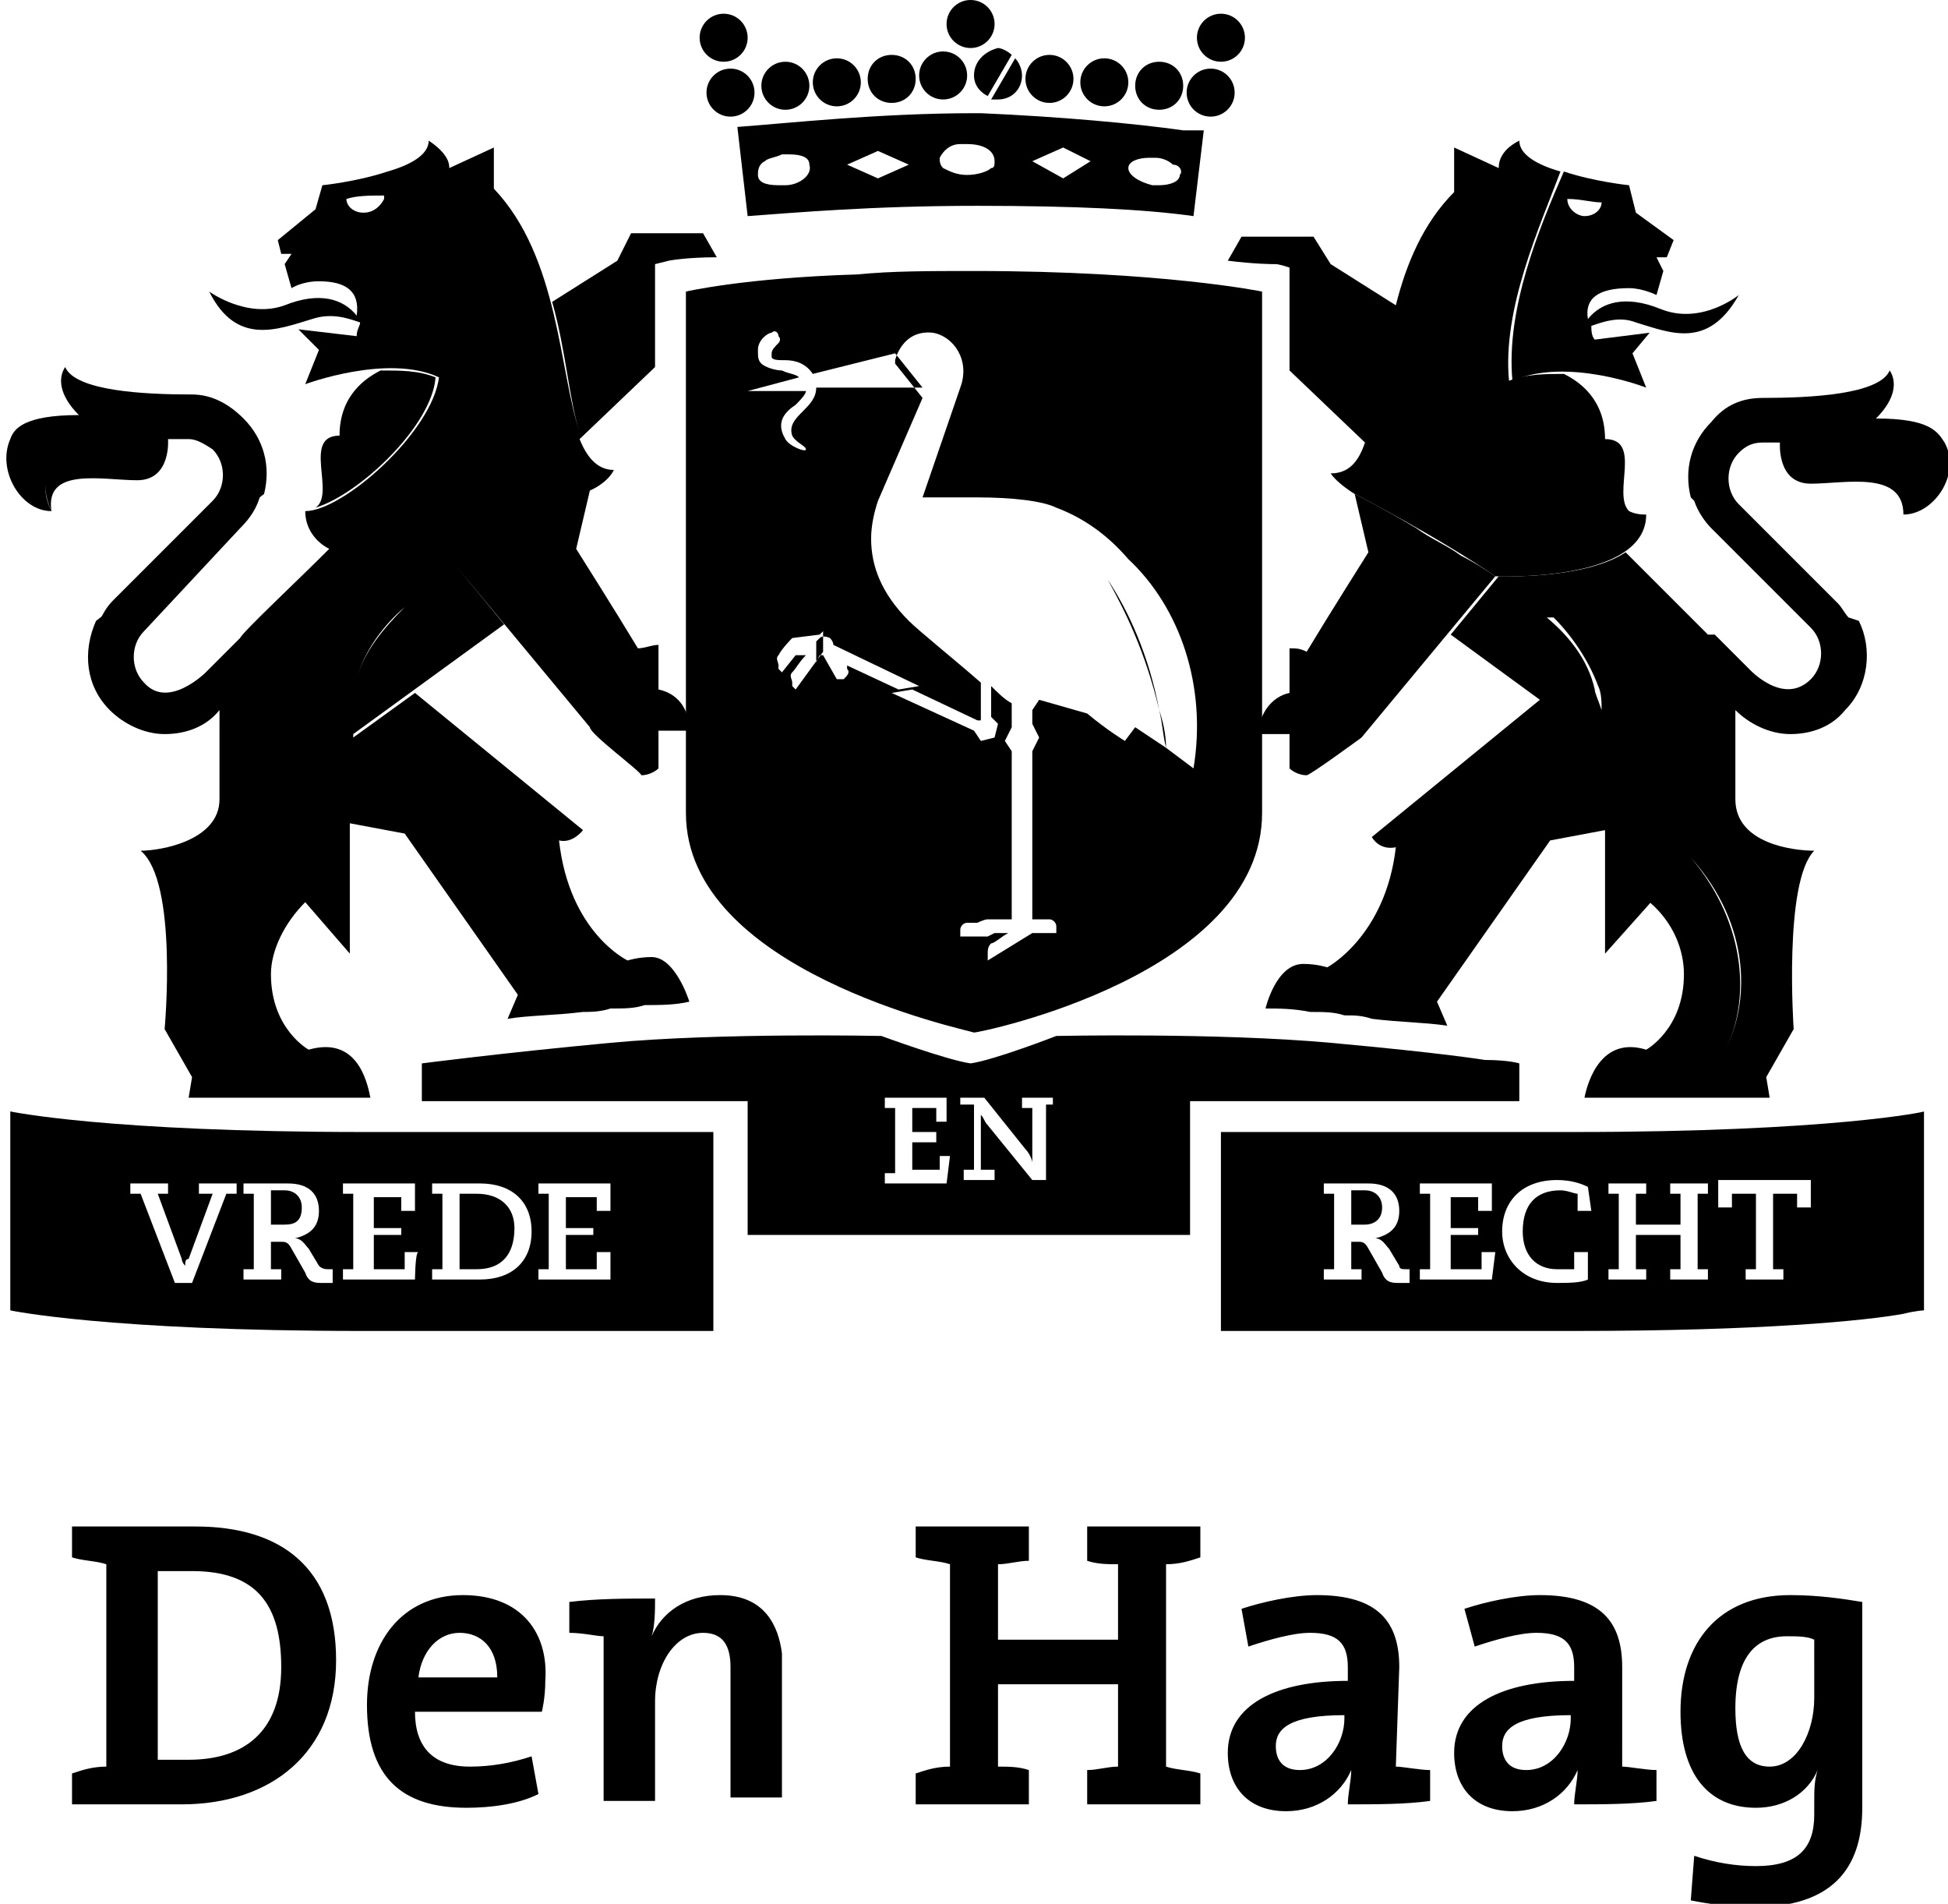 <?xml version="1.0" encoding="utf-8"?>
<!-- Generator: Adobe Illustrator 27.1.1, SVG Export Plug-In . SVG Version: 6.00 Build 0)  -->
<svg version="1.1" id="Layer_2_00000079447364177722030660000017918614105146603690_"
	 xmlns="http://www.w3.org/2000/svg" xmlns:xlink="http://www.w3.org/1999/xlink" x="0px" y="0px" viewBox="0 0 56.8 55.5"
	 style="enable-background:new 0 0 56.8 55.5;" xml:space="preserve">
<path d="M5.7,44.5c-1,0-2,0-2.6,0h-1v0.9c0.3,0.1,0.7,0.1,1,0.2v5.9c-0.4,0-0.7,0.1-1,0.2v0.9h1c0.4,0,1.4,0,2.2,0
	c2.6,0,4.5-1.5,4.5-4.2S8.2,44.5,5.7,44.5L5.7,44.5z M5.5,51.3c-0.3,0-0.6,0-0.9,0v-5.5c0.2,0,0.6,0,1,0c1.9,0,2.6,1,2.6,2.8
	C8.2,50.5,7.1,51.3,5.5,51.3L5.5,51.3z M13.5,46.5c-1.8,0-2.8,1.4-2.8,3.2c0,2.1,1,3,2.9,3c0.7,0,1.5-0.1,2.1-0.4l-0.2-1.1
	c-0.6,0.2-1.2,0.3-1.8,0.3c-1.1,0-1.6-0.6-1.6-1.6h3.7c0,0,0.1-0.4,0.1-0.9C16,47.6,15.2,46.5,13.5,46.5L13.5,46.5z M12.2,48.9
	c0.1-0.8,0.6-1.3,1.2-1.3s1.1,0.4,1.1,1.3H12.2z M21,46.5c-1,0-1.7,0.5-2,1.2h0c0.1-0.3,0.1-0.8,0.1-1.1c-0.8,0-1.7,0-2.5,0.1v0.9
	c0.4,0,0.8,0.1,1,0.1v4.8h1.5v-2.9c0-1.1,0.6-2,1.4-2c0.6,0,0.8,0.4,0.8,1v3.8h1.5v-4.2C22.7,47.4,22.3,46.5,21,46.5L21,46.5z
	 M47.3,48.6c0-1.3-0.6-2.1-2.4-2.1c-0.7,0-1.6,0.2-2.2,0.4L43,48c0.6-0.2,1.3-0.4,1.8-0.4c0.8,0,1.1,0.3,1.1,1V49
	c-2.1,0-3.5,0.7-3.5,2.1c0,1,0.6,1.7,1.7,1.7c0.9,0,1.6-0.5,1.9-1.2h0c0,0.3-0.1,0.7-0.1,1c0.8,0,1.7,0,2.4-0.1v-0.9
	c-0.3,0-0.8-0.1-1-0.1L47.3,48.6L47.3,48.6z M45.8,50.1c0,0.7-0.5,1.5-1.3,1.5c-0.5,0-0.7-0.3-0.7-0.7c0-0.5,0.4-0.9,2-0.9V50.1z
	 M52.2,46.5c-2.1,0-3.2,1.4-3.2,3.4c0,1.8,0.8,2.8,2.2,2.8c0.8,0,1.5-0.4,1.8-1.1h0c-0.1,0.3-0.1,0.6-0.1,0.9v0.4
	c0,1-0.5,1.5-1.7,1.5c-0.6,0-1.2-0.1-1.8-0.3l-0.1,1.3c0.5,0.1,1.2,0.2,1.8,0.2c2.3,0,3.2-1.1,3.2-2.9v-6
	C53.7,46.6,53,46.5,52.2,46.5L52.2,46.5z M52.9,49.5c0,1-0.5,2-1.3,2c-0.7,0-1-0.6-1-1.7c0-1.5,0.6-2.1,1.5-2.1c0.3,0,0.6,0,0.8,0.1
	V49.5z M31.7,45.5c0.3,0.1,0.6,0.1,0.9,0.1v2.2h-3.5v-2.2c0.3,0,0.6-0.1,0.9-0.1v-1h-3.3v0.9c0.3,0.1,0.7,0.1,1,0.2v5.9
	c-0.4,0-0.7,0.1-1,0.2v0.9H30v-1c-0.3-0.1-0.6-0.1-0.9-0.1v-2.4h3.5v2.4c-0.3,0-0.6,0.1-0.9,0.1v1h3.3v-0.9c-0.3-0.1-0.7-0.1-1-0.2
	v-5.9c0.4,0,0.7-0.1,1-0.2v-0.9h-3.3C31.7,44.5,31.7,45.5,31.7,45.5z M40.8,48.6c0-1.3-0.6-2.1-2.4-2.1c-0.7,0-1.6,0.2-2.2,0.4
	l0.2,1.1c0.6-0.2,1.3-0.4,1.8-0.4c0.8,0,1.1,0.3,1.1,1V49c-2.1,0-3.5,0.7-3.5,2.1c0,1,0.6,1.7,1.7,1.7c0.9,0,1.6-0.5,1.9-1.2h0
	c0,0.3-0.1,0.7-0.1,1c0.8,0,1.7,0,2.4-0.1v-0.9c-0.3,0-0.8-0.1-1-0.1L40.8,48.6L40.8,48.6z M39.2,50.1c0,0.7-0.5,1.5-1.3,1.5
	c-0.5,0-0.7-0.3-0.7-0.7c0-0.5,0.4-0.9,2-0.9V50.1z"/>
<path d="M13.9,34.8h-0.5V37h0.5c0.7,0,1.1-0.4,1.1-1.2C15,35.2,14.6,34.8,13.9,34.8z"/>
<path d="M8.8,35.2c0-0.3-0.2-0.5-0.5-0.5H7.9v1h0.4C8.6,35.7,8.8,35.6,8.8,35.2z"/>
<path d="M10.6,33c-7.5,0-10.3-0.6-10.3-0.6v5.8c0,0,2.8,0.6,10.3,0.6h10.2V33C20.9,33,10.7,33,10.6,33z M6.9,34.8H6.6l-1,2.6H5.1
	l-1-2.6H3.8v-0.3h0h1.1v0.3H4.6l0.7,1.9c0,0.1,0.1,0.2,0.1,0.2h0c0-0.1,0-0.2,0.1-0.2l0.7-1.9H5.8v-0.3h1.1L6.9,34.8L6.9,34.8z
	 M9.7,37.4H9.4c-0.2,0-0.4,0-0.5-0.3l-0.4-0.7c-0.1-0.2-0.2-0.2-0.3-0.2H7.9V37h0.3v0.3H7.1V37h0.3v-2.2H7.1v-0.3h1.3
	c0.6,0,0.9,0.3,0.9,0.8c0,0.5-0.3,0.7-0.7,0.8l0,0c0.2,0,0.3,0.2,0.4,0.3l0.3,0.5C9.4,37,9.5,37,9.6,37h0.1L9.7,37.4L9.7,37.4z
	 M12.1,37.3H10V37h0.3v-2.2H10v-0.3h2.1v0.8h-0.4l0-0.4h-0.8v0.9h0.8V36h-0.8v1h0.9l0-0.5h0.4C12.1,36.5,12.1,37.4,12.1,37.3z
	 M14,37.3h-1.4V37h0.3v-2.2h-0.3v-0.3H14c0.9,0,1.5,0.5,1.5,1.4S14.9,37.3,14,37.3L14,37.3z M17.8,37.3h-2.1V37h0.3v-2.2h-0.3v-0.3
	h2.1v0.8h-0.4l0-0.4h-0.9v0.9h0.8V36h-0.8v1h0.9l0-0.5h0.4L17.8,37.3L17.8,37.3z"/>
<path d="M40.3,35.2c0-0.3-0.2-0.5-0.5-0.5h-0.4v1h0.4C40,35.7,40.3,35.6,40.3,35.2z"/>
<path d="M45.9,33H35.6v5.8h10.3c5.5,0,8.5-0.3,9.6-0.5l0,0c0.4-0.1,0.6-0.1,0.6-0.1l0,0l0,0v-5.8C56.2,32.4,53.4,33,45.9,33L45.9,33
	z M41.1,37.4h-0.3c-0.2,0-0.4,0-0.5-0.3l-0.4-0.7c-0.1-0.2-0.2-0.2-0.3-0.2h-0.2V37h0.3v0.3h-1.1V37h0.3v-2.2h-0.3v-0.3h1.3
	c0.6,0,0.9,0.3,0.9,0.8c0,0.5-0.3,0.7-0.7,0.8l0,0c0.2,0,0.3,0.2,0.4,0.3l0.3,0.5C40.8,37,40.9,37,41,37h0.1L41.1,37.4L41.1,37.4z
	 M43.5,37.3h-2.1V37h0.3v-2.2h-0.3v-0.3h2.1v0.8h-0.4l0-0.4h-0.8v0.9h0.8V36h-0.8v1h0.9l0-0.5h0.4L43.5,37.3L43.5,37.3z M46.4,35.3
	H46v-0.5c-0.1,0-0.3-0.1-0.5-0.1c-0.7,0-1.1,0.4-1.1,1.2c0,0.7,0.4,1.1,1,1.1c0.2,0,0.4,0,0.5,0v-0.5h0.4v0.8
	c-0.2,0.1-0.6,0.1-0.9,0.1c-1,0-1.6-0.7-1.6-1.5c0-0.9,0.6-1.5,1.6-1.5c0.4,0,0.7,0.1,0.9,0.2L46.4,35.3L46.4,35.3z M49.8,34.8h-0.3
	V37h0.3v0.3h-1.1V37H49v-1h-1.3v1h0.3v0.3h-1.1V37h0.3v-2.2h-0.3v-0.3h1.1v0.3h-0.3v0.9H49v-0.9h-0.3v-0.3h1.1V34.8z M52.4,35.2
	v-0.4h-0.7V37H52v0.3h-1.1V37h0h0.3v-2.2h-0.7v0.4h-0.4v-0.8h2.7v0.8H52.4L52.4,35.2z"/>
<circle cx="27.5" cy="2.2" r="0.7"/>
<path d="M26,3c0.4,0,0.7-0.3,0.7-0.7c0-0.4-0.3-0.7-0.7-0.7s-0.7,0.3-0.7,0.7S25.6,3,26,3z"/>
<circle cx="28.3" cy="0.7" r="0.7"/>
<circle cx="24.4" cy="2.4" r="0.7"/>
<path d="M28.4,2.2c0,0.3,0.2,0.5,0.4,0.6l0.7-1.2c-0.1-0.1-0.3-0.2-0.4-0.2C28.7,1.5,28.4,1.8,28.4,2.2L28.4,2.2z"/>
<circle cx="21.1" cy="1.1" r="0.7"/>
<circle cx="22.9" cy="2.5" r="0.7"/>
<circle cx="21.3" cy="2.7" r="0.7"/>
<circle cx="30.6" cy="2.3" r="0.7"/>
<path d="M33.8,3.2c0.4,0,0.7-0.3,0.7-0.7c0-0.4-0.3-0.7-0.7-0.7s-0.7,0.3-0.7,0.7S33.4,3.2,33.8,3.2z"/>
<path d="M29.1,2.9c0.4,0,0.7-0.3,0.7-0.7c0-0.2-0.1-0.4-0.2-0.5l-0.7,1.2C28.9,2.9,29,2.9,29.1,2.9L29.1,2.9z"/>
<circle cx="32.2" cy="2.4" r="0.7"/>
<circle cx="35.6" cy="1.1" r="0.7"/>
<circle cx="35.3" cy="2.7" r="0.7"/>
<path d="M28.6,3.3L28.6,3.3c-0.1,0-0.1,0-0.2,0c-2.8,0-5.5,0.3-6.9,0.4l0.3,2.6C23.2,6.2,25.4,6,28.5,6c2.8,0,4.9,0.1,6.3,0.3l0,0
	c0,0,0,0,0,0l0.3-2.5c-0.2,0-0.4,0-0.6,0C33.1,3.6,30.9,3.4,28.6,3.3L28.6,3.3z M34.4,5.1c0,0.2-0.3,0.3-0.6,0.3c-0.1,0-0.1,0-0.2,0
	c-0.4-0.1-0.7-0.3-0.7-0.5c0-0.2,0.3-0.3,0.6-0.3c0.1,0,0.1,0,0.2,0c0.2,0,0.4,0.1,0.5,0.2C34.4,4.8,34.5,5,34.4,5.1z M31.8,4.7
	L31,5.2l-0.9-0.5L31,4.3L31.8,4.7z M28,4.2L28,4.2c0.1,0,0.1,0,0.2,0c0.5,0,0.8,0.2,0.8,0.5c0,0.1,0,0.2-0.1,0.2
	c-0.1,0.1-0.4,0.2-0.7,0.2c-0.3,0-0.5-0.1-0.7-0.2l0,0c-0.1-0.1-0.1-0.2-0.1-0.3C27.5,4.4,27.7,4.2,28,4.2z M22.9,5.4
	c-0.1,0-0.1,0-0.2,0c-0.4,0-0.6-0.1-0.6-0.3c0-0.1,0-0.3,0.2-0.4c0.1-0.1,0.3-0.1,0.5-0.2c0.1,0,0.1,0,0.2,0c0.4,0,0.6,0.1,0.6,0.3
	C23.7,5.1,23.3,5.4,22.9,5.4z M25.6,5.2l-0.9-0.4l0.9-0.4l0.9,0.4L25.6,5.2L25.6,5.2z"/>
<path d="M43.3,30.9L34.7,32l0,0L43.3,30.9c0,0-1.2-0.2-4.5-0.5s-8-0.2-8-0.2S29,30.9,28.3,31c-0.7-0.1-2.6-0.8-2.6-0.8
	s-4.7-0.1-7.9,0.2S12.3,31,12.3,31l9.9,0.6L12.3,31v1.1c6.7,0,9.5,0,9.5,0V36c0.8,0,1.5,0,2.3,0c1.4,0,2.8,0,4.2,0
	c2.2,0,4.3,0,6.4,0v-3.9h9.6V31C44.3,31,44,30.9,43.3,30.9L43.3,30.9z M27.6,34.5h-1.8v-0.3h0.3v-1.9h-0.3v-0.3h1.8v0.7h-0.3l0-0.4
	h-0.7V33h0.7v0.3h-0.7v0.8h0.8l0-0.4h0.3L27.6,34.5L27.6,34.5z M30.7,32.2h-0.2v2.2h-0.4l-1.3-1.6c-0.1-0.1-0.1-0.2-0.2-0.3h0l0,1.6
	H29v0.3h-0.9v-0.3h0.3v-1.9H28V32h0.7l1.2,1.5c0.1,0.1,0.2,0.3,0.2,0.4h0v-1.6h-0.3v-0.3h0.9L30.7,32.2L30.7,32.2z"/>
<path d="M4,14c1,0,0.9-1.2,0.9-1.2h0.6c0.2,0,0.4,0.1,0.7,0.3c0.4,0.4,0.4,1.1,0,1.5l-2.9,2.9c-0.2,0.2-0.3,0.4-0.4,0.6l4.8-3.7
	c0.2-0.8,0-1.6-0.6-2.2c-0.4-0.4-0.9-0.7-1.5-0.7c-1.4,0-3.4-0.1-3.7-0.8c-0.2,0.3-0.2,0.8,0.4,1.4c-1.6,0-1.9,0.4-2,0.7
	c-0.4,0.9,0.3,2.1,1.2,2.1c-0.4-0.8-0.1-1.5,0.5-1.9c-0.6,0.4-0.9,1-0.5,1.9C1.3,13.6,3,14,4,14L4,14z M3.1,12.8
	C3.1,12.8,3,12.8,3.1,12.8C3,12.8,3,12.8,3.1,12.8L3.1,12.8L3.1,12.8z M2.9,12.8L2.9,12.8L2.9,12.8z M1.9,13C1.9,13,1.8,13,1.9,13
	C1.8,13.1,1.9,13,1.9,13z"/>
<path d="M9.2,14.8L9.2,14.8c1.3-0.4,3.4-2.4,3.5-3.8c-0.5-0.2-1-0.2-1.6-0.2c-0.4,0.2-1.2,0.7-1.2,1.9C8.8,12.7,9.8,14.4,9.2,14.8
	L9.2,14.8z"/>
<path d="M18.7,22.6c0.2,0,0.4-0.1,0.5-0.2v-1.1h0.9c0-0.7-0.4-1.1-0.9-1.2v-1.3c-0.2,0-0.4,0.1-0.6,0.1c-0.6-1-1.8-2.9-1.8-2.9
	l0.4-1.7c0,0,0.5-0.2,0.7-0.6c-0.5,0-0.8-0.4-1-0.9l2.2-2.1v-3l0.4-0.1c0,0,0.5-0.1,1.4-0.1l-0.4-0.7h-2.1L18,7.6l-1.9,1.2
	c0.4,1.4,0.5,2.9,0.8,3.8c-0.6-1.8-0.6-5.1-2.5-7.1V4.3l-1.3,0.6c0-0.1,0-0.4-0.6-0.8c0,0.4-0.5,0.7-1.2,0.9c0,0,0,0,0,0
	c-0.9,0.3-1.9,0.4-1.9,0.4L9.2,6.1L8.1,7l0.1,0.4l0.3,0L8.3,7.7l0.2,0.7c0,0,0.3-0.2,0.8-0.2c0.8,0,1.2,0.3,1.1,1
	c-0.4-0.5-1.1-0.7-2.1-0.3C7.2,9.3,6.1,8.5,6.1,8.5c0.8,1.6,2,1.1,3,0.8c0.6-0.2,1.1,0,1.4,0.1c0,0.1-0.1,0.2-0.1,0.4L8.7,9.6
	l0.6,0.6l-0.4,1c0,0,2.4-0.9,3.9-0.2c0-0.2,0-0.4,0-0.6c0,0.2,0,0.4,0,0.6c-0.2,1.6-2.8,3.9-3.9,3.9c0,0.5,0.3,0.9,0.7,1.1
	C8.6,17,7.1,18.4,7,18.6h0l-1,1c0,0-1.1,1.1-1.8,0.3c-0.4-0.4-0.4-1.1,0-1.5L7,15.4c0.3-0.3,0.5-0.6,0.6-1l-4.8,3.7
	c-0.4,0.9-0.3,1.9,0.4,2.6c0.4,0.4,1,0.7,1.6,0.7s1.2-0.2,1.6-0.7v2.6c0,1.2-1.7,1.5-2.3,1.5C5.2,25.7,4.8,30,4.8,30l0.8,1.4L5.5,32
	C6,32,6.6,32,7.2,32l0,0c0.7,0,1.5,0,2.2,0h1.4c-0.1-0.5-0.4-1.8-1.8-1.4c0,0-1.1-0.6-1.1-2.2c0-0.7,0.4-1.5,1-2.1l1.3,1.5
	c0-0.5,0-2.7,0-4.5l0,0V24l1.6,0.3l3.3,4.7l-0.3,0.7c0.6-0.1,1.4-0.1,2.2-0.2l-2.7-5.3l0,0l2.7,5.3c0.2,0,0.5,0,0.8-0.1
	c0.4,0,0.7,0,1-0.1c0.4,0,0.9,0,1.3-0.1c0,0-0.4-1.3-1.1-1.3c-0.4,0-0.7,0.1-0.7,0.1s-1.7-0.8-2-3.5c0.4,0.1,0.7-0.3,0.7-0.3l-4.9-4
	l-1.8,1.3c0,0.3,0,0.6,0,1c0-1.1,0-1.9,0-1.9c0-0.3,0.1-0.5,0.1-0.8c0.2-0.8,0.8-1.6,1.4-2.1h0c-0.6,0.6-1.2,1.3-1.4,2.1
	c-0.1,0.3-0.1,0.5-0.1,0.8v0.8l4.4-3.2l-1.4-1.7l0,0l3.9,4.7C17.2,21.4,18.7,22.5,18.7,22.6L18.7,22.6L14.2,16c0,0,0,0,0,0
	L18.7,22.6L18.7,22.6z M10.4,9.2C10.4,9.2,10.4,9.2,10.4,9.2C10.4,9.2,10.4,9.2,10.4,9.2z M17,12.8C17,12.8,16.9,12.7,17,12.8
	C16.9,12.7,16.9,12.7,17,12.8z M10.6,6.2c-0.3,0-0.5-0.2-0.5-0.4c0.3-0.1,0.7-0.1,1.1-0.1c0,0,0,0.1,0,0.1C11.1,6,10.9,6.2,10.6,6.2
	z"/>
<path d="M28.3,30.1L28.3,30.1L28.3,30.1L28.3,30.1z"/>
<path d="M56.7,12.9c-0.2-0.3-0.4-0.7-2-0.7c0.6-0.6,0.6-1.1,0.4-1.4c-0.3,0.7-2.3,0.8-3.7,0.8c-0.6,0-1.1,0.2-1.5,0.7
	c-0.6,0.6-0.8,1.4-0.6,2.2l0.1,0.1c0.1,0.3,0.3,0.6,0.5,0.8l2.9,2.9c0.4,0.4,0.4,1.1,0,1.5c-0.8,0.8-1.8-0.3-1.8-0.3l-1-1l-0.2,0
	c-0.4-0.4-1.6-1.6-2.4-2.4c-1.2,0.8-3.7,0.7-3.7,0.7s0,0,0.1,0c0,0-0.1,0-0.1,0l-1.4,1.7l2.6,1.9l-4.9,4c0,0,0.2,0.4,0.7,0.3
	c-0.3,2.6-2,3.5-2,3.5s-0.3-0.1-0.7-0.1c-0.8,0-1.1,1.3-1.1,1.3c0.4,0,0.8,0,1.3,0.1c0.4,0,0.7,0,1,0.1c0.3,0,0.5,0,0.8,0.1l0,0l0,0
	c0.8,0.1,1.5,0.1,2.2,0.2l-0.3-0.7l3.3-4.7l1.6-0.3c0,1.6,0,3.2,0,3.6l2.5-2.8v-2.1l1.3-2.1l0,0l-1.3,2.1v2.1c1.8,2,1.7,4.3,1,5.6
	c0.7-1.3,0.7-3.6-1-5.6l-1.2,1.3c0.7,0.6,1,1.4,1,2.1c0,1.6-1.1,2.2-1.1,2.2c-1.3-0.4-1.7,0.9-1.8,1.4h1.5c0.7,0,1.5,0,2.2,0v-0.8
	c0,0,0,0,0,0V32c0.6,0,1.2,0,1.7,0l-0.1-0.6l0.8-1.4c0,0-0.3-4.3,0.6-5.2c-0.6,0-2.3-0.2-2.3-1.5v-2.6c0.4,0.4,1,0.7,1.6,0.7
	s1.2-0.2,1.6-0.7c0.7-0.7,0.8-1.8,0.4-2.6L53.9,18c-0.1-0.1-0.2-0.3-0.3-0.4l-2.9-2.9c-0.4-0.4-0.4-1.1,0-1.5
	c0.2-0.2,0.4-0.3,0.7-0.3h0.5c0,0-0.1,1.2,0.9,1.2s2.7-0.4,2.7,0.9c0.6-1.2-0.3-2.1-1.8-2.1h0c1.5,0,2.4,0.9,1.8,2.1
	C56.4,15,57.2,13.8,56.7,12.9L56.7,12.9z M46.5,20.1c-0.2-0.9-0.8-1.6-1.4-2.1c-0.2-0.2-0.4-0.4-0.6-0.5c0.2,0.1,0.4,0.3,0.6,0.5
	l0.2,0c0.5,0.5,1,1.2,1.3,2c0.1,0.2,0.1,0.5,0.1,0.7C46.6,20.4,46.5,20.2,46.5,20.1L46.5,20.1z"/>
<path d="M37.6,22.4c0.1,0.1,0.3,0.2,0.5,0.2h0c0.1,0,1.6-1.1,1.6-1.1l3.9-4.7c-0.3-0.2-0.6-0.4-1-0.6c-0.4-0.3-0.9-0.5-1.3-0.8
	c-1-0.6-1.8-1-1.8-1l0.4,1.7c0,0-1.2,1.9-1.8,2.9c-0.2-0.1-0.3-0.1-0.5-0.1v1.3c-0.5,0.1-0.9,0.6-0.9,1.2h0.9L37.6,22.4L37.6,22.4z"
	/>
<path d="M37.6,7.8v3l2.2,2.1c-0.2,0.6-0.5,0.9-1,0.9c0.2,0.3,0.7,0.6,0.7,0.6c0,0,0,0,0,0c0.2,0.1,2.5,1.3,4.1,2.4
	c0,0,4.4,0.2,4.4-1.8c-0.1,0-0.3,0-0.5-0.1c-0.5-0.5,0.4-2.1-0.7-2.1c0-1.2-0.8-1.7-1.2-1.9c-0.5,0-1.1,0-1.6,0.2c0,0,0,0,0,0
	c0,0,0,0,0,0C43.8,9,44.9,6.6,45.5,5c-0.7-0.2-1.2-0.5-1.2-0.9c-0.6,0.3-0.6,0.7-0.6,0.8l-1.3-0.6v1.3c-0.9,0.9-1.4,2.1-1.7,3.3
	l-1.9-1.2l-0.5-0.8h-2.1l-0.4,0.7c0.8,0.1,1.3,0.1,1.4,0.1C37.3,7.7,37.6,7.8,37.6,7.8z M43.1,11.8c-0.5,0.5-0.9,1-1.4,1.5
	C42.2,12.9,42.6,12.3,43.1,11.8z"/>
<path d="M48,11.3l-0.4-1l0.5-0.6l-1.6,0.2c-0.1-0.1-0.1-0.3-0.1-0.4c0.3-0.1,0.8-0.3,1.3-0.1c1,0.3,2.1,0.8,3-0.8
	c0,0-1.1,0.9-2.3,0.4c-1-0.4-1.7-0.2-2.1,0.3c-0.1-0.6,0.3-0.9,1.2-0.9c0.4,0,0.8,0.2,0.8,0.2l0.2-0.7l-0.2-0.4l0.3,0L48.8,7
	l-1.1-0.8l-0.2-0.8c0,0-1-0.1-1.9-0.4c-0.7,1.6-1.7,4-1.5,6.1C45.7,10.4,48,11.3,48,11.3L48,11.3z M45.7,5.8c0.4,0,0.7,0.1,1,0.1
	c0,0.2-0.2,0.4-0.5,0.4C46,6.3,45.7,6.1,45.7,5.8C45.7,5.9,45.7,5.8,45.7,5.8z"/>
<path d="M28.4,7.9c-1.3,0-2.4,0-3.4,0.1c-3.3,0.1-5,0.5-5,0.5v15.2c0,4.6,8.1,6.3,8.4,6.4l0,0c0.2,0,8.4-1.7,8.4-6.4V8.5
	C36.8,8.5,33.9,7.9,28.4,7.9L28.4,7.9z M22.8,10.8c-0.2,0-0.5-0.1-0.6-0.2c-0.1-0.1-0.1-0.2-0.1-0.4c0-0.3,0.3-0.5,0.4-0.5
	c0.1-0.1,0.2,0,0.2,0.1c0.1,0.1,0,0.2,0,0.2c-0.1,0.1-0.2,0.2-0.2,0.3c0,0,0,0.1,0,0.1c0,0.1,0.2,0.1,0.4,0.1c0.3,0,0.6,0.1,0.8,0.4
	l2.4-0.6l0.8,1h-3.1c0,0.3-0.2,0.5-0.4,0.7c-0.2,0.2-0.4,0.4-0.3,0.7c0.1,0.2,0.4,0.3,0.4,0.4c0,0.1-0.5-0.1-0.6-0.3
	c-0.3-0.5,0-0.8,0.3-1c0.1-0.1,0.3-0.3,0.3-0.4h-1.7l1.5-0.4C23.2,10.9,23,10.9,22.8,10.8z M23.2,20.1L23.2,20.1L23.1,20l0-0.1
	c0-0.1-0.1-0.2,0-0.3c0.1-0.1,0.2-0.3,0.4-0.5l-0.3,0l-0.4,0.5l0,0l-0.1-0.1l0-0.1c0-0.1-0.1-0.2,0-0.3c0.1-0.2,0.4-0.5,0.4-0.5
	l0.8-0.1l0.1-0.1l0,0.6L23.2,20.1L23.2,20.1z M24.7,19.5c0.1,0.1,0,0.2-0.1,0.3l-0.1,0l-0.1,0l0,0L24,19.1h-0.1l-0.1,0.2l0-0.6
	l0.1-0.1c0.1-0.1,0.3,0,0.3,0c0,0,0.1,0.1,0.1,0.2l2.5,1.2l-0.6,0.1l-1.5-0.7C24.7,19.4,24.7,19.5,24.7,19.5L24.7,19.5z M34.8,22.4
	L34,21.8c0-0.4-0.1-0.8-0.2-1.1c-0.3-1.6-0.9-2.9-1.5-3.8c0.5,0.9,1.1,2.1,1.5,3.8c0.1,0.4,0.1,0.7,0.2,1.1l-0.9-0.6l-0.3,0.4
	c0,0-0.5-0.3-1.1-0.8l-1.4-0.4l-0.2,0.3c0,0,0,0,0,0v0.4l0.2,0.4l-0.2,0.4v4.9h0.5c0.1,0,0.2,0.1,0.2,0.2l0,0.1l0,0.1v0h-0.7
	L28.8,28c0,0,0,0,0,0l0-0.1v-0.1c0-0.1,0-0.2,0.1-0.3c0.1,0,0.3-0.2,0.5-0.3H29l-0.2,0.1H28v-0.1l0-0.1c0-0.1,0.1-0.2,0.2-0.2h0.3
	c0,0,0.2-0.1,0.3-0.1h0.7v-4.9l-0.2-0.3l0.2-0.4v-0.7c-0.2-0.1-0.4-0.3-0.6-0.5v0.9l0.2,0.2l-0.1,0.4l-0.4,0.1l-0.2-0.3l-2.4-1.1
	l0.6-0.1l1.9,0.9h0.1v-1.1c-0.8-0.7-1.8-1.5-2.1-1.8c-0.8-0.8-1.1-1.6-1.1-2.4c0-0.4,0.1-0.8,0.2-1.1c0,0,1.3-3,1.3-3l-0.8-1l0-0.1
	c0,0,0.2-0.9,1.1-0.8c0.6,0.1,1.1,0.8,0.8,1.6l-1.1,3.2h1.6c1,0,1.9,0.1,2.3,0.3l0,0c0.8,0.3,1.5,0.8,2.1,1.5
	C34.4,17.7,35.2,20,34.8,22.4L34.8,22.4z"/>
</svg>

